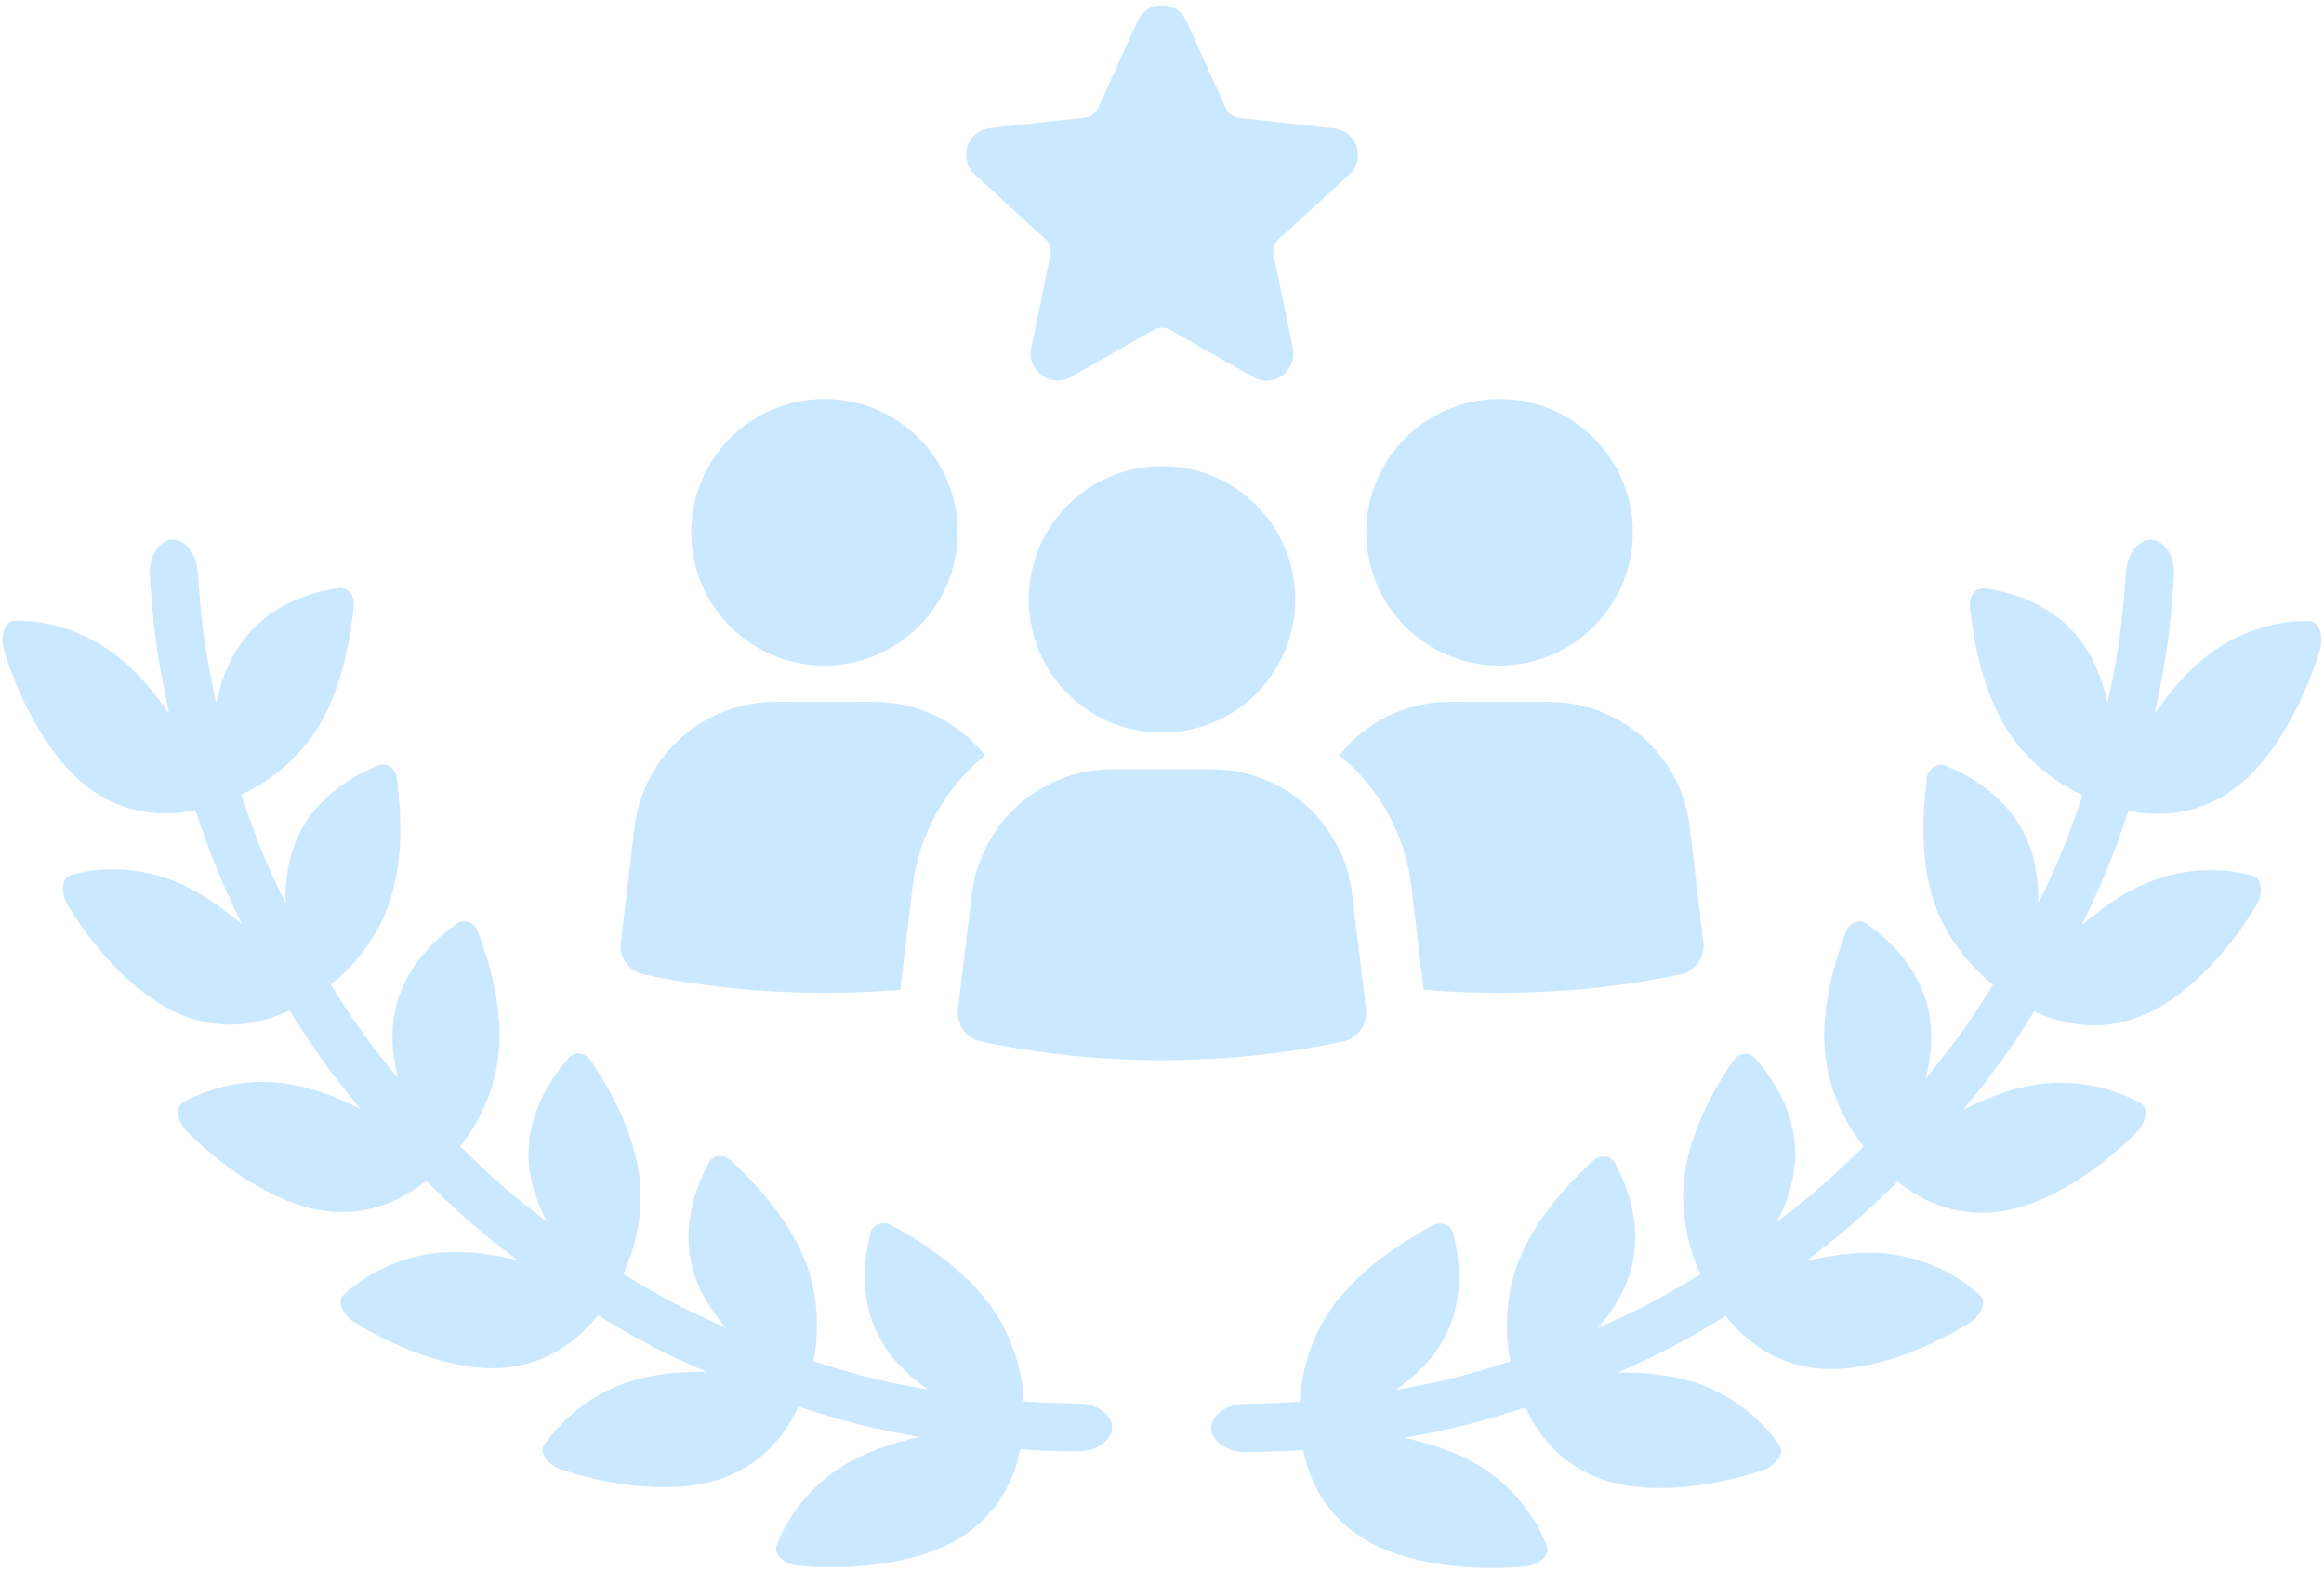 <?xml version="1.0" encoding="UTF-8" standalone="no"?><svg xmlns="http://www.w3.org/2000/svg" xmlns:xlink="http://www.w3.org/1999/xlink" fill="#cae8ff" height="643.4" preserveAspectRatio="xMidYMid meet" version="1" viewBox="23.9 177.8 952.2 643.4" width="952.2" zoomAndPan="magnify"><g id="change1_1"><path d="M465.5,752.9c-8.9-0.1-13.3-0.3-22.1-0.9c-0.5-10.4-3.8-26.2-14.4-40.2c-12.3-16.2-30.2-26.6-39.8-31.9 c-3.5-1.9-7.7-0.5-8.6,3c-2.4,9.5-5.7,28.4,5.4,46.1c4.5,7.2,11.1,13.3,18.2,18.2c-19.3-3.4-28.7-5.8-47-11.7 c2-10.2,2.8-26.3-3.9-42.3c-7.7-18.5-22.3-32.7-30.1-40c-2.8-2.7-7.3-2.2-8.9,1c-4.6,8.7-12.2,26.3-5.9,45.9 c2.6,8,7.4,15.4,12.9,21.7c-17.4-7.7-25.9-12.1-42-22c4.4-9.5,8.9-24.9,6.3-41.9c-3-19.6-13.8-36.7-19.7-45.6 c-2.1-3.2-6.6-3.8-8.9-1.1c-6.5,7.4-17.9,22.7-16.4,43.2c0.6,8.3,3.5,16.6,7.4,24c-15-11.4-22.1-17.6-35.5-30.9 c6.5-8.2,14.5-22.1,15.8-39.3c1.6-19.8-4.9-38.9-8.7-48.9c-1.3-3.6-5.5-5.2-8.4-3.1c-8,5.7-22.7,18-25.9,38.3 c-1.3,8.3-0.4,17,1.7,25.1c-12-14.6-17.5-22.3-27.6-38.4c8.2-6.5,19.2-18.2,24.4-34.6c6.1-19,4-39.3,2.7-50.1 c-0.5-3.9-4.2-6.5-7.5-5.1c-9.1,3.7-26.3,12.3-34,31.5c-3.2,7.8-4.3,16.6-4.1,25c-8.4-17.1-12-26.1-18.1-44.4 c9.4-4.5,22.8-13.3,31.8-28.3c10.3-17.4,13.1-38.2,14.3-49.3c0.5-4-2.6-7.6-6.1-7.1c-9.8,1.4-28.4,5.7-40.5,23.1 c-4.9,7-8,15.5-9.8,24c-4.5-20.8-6.1-31.5-7.5-53.4c-0.5-7.6-5.1-13.7-10.5-13.6c-5.4,0.2-9.7,6.9-9.2,14.9 c1.5,23,3.2,34.3,7.9,56.3c-5.2-7.3-11.2-14.8-18.2-20.9c-17-14.9-35.7-17.4-45.5-17c-3.6,0.2-5.6,6.1-4,11.8 c4.6,15.7,16.7,43.6,35.5,57.2c16.3,11.7,32.8,10.7,43,8.6c6.4,19.3,10.3,28.7,19.1,46.8c-6.8-5.7-14.2-11.2-22.3-15.3 c-19.9-9.9-38.6-7.7-48.1-4.9c-3.4,1-4.1,7-1.2,12c8,13.6,26.1,37.1,47.4,45.5c18.5,7.3,34.2,2.4,43.6-2.1 c10.6,16.9,16.4,25,29.1,40.4c-7.8-3.9-16.3-7.5-25.1-9.4c-21.5-4.8-39.1,1.9-47.7,6.8c-3.1,1.8-2.4,7.7,1.6,11.7 c10.8,11.1,33.7,29.5,56.2,32.6c19.6,2.7,33.7-5.7,41.9-12.2c14.1,13.9,21.7,20.5,37.5,32.5c-8.5-2-17.6-3.6-26.6-3.4 c-22,0.3-37.6,10.9-44.8,17.6c-2.6,2.4-0.5,8,4.2,11c13.1,8.3,39.4,20.9,62.1,18.8c19.6-1.9,31.5-13.3,38-21.5 c17,10.4,25.9,15.1,44.3,23.2c-8.8,0-18.1,0.5-26.8,2.7c-21.4,5.3-34.1,19.2-39.6,27.4c-2,3,1.4,8,6.7,9.8 c14.7,5.1,43.5,11.4,65.3,4.1c18.9-6.3,27.8-20.2,32.2-29.7c19.3,6.2,29.2,8.7,49.5,12.4c-8.8,2-17.8,4.7-26,8.9 c-19.9,10.1-29.1,26.6-32.5,35.8c-1.2,3.3,3.3,7.5,9,8c15.8,1.6,46,1,66-11.2c17.3-10.6,22.9-26.2,24.9-36.5 c9.2,0.7,13.9,0.8,23.3,0.9c8.1,0.1,14.5-4.6,14.4-10C479.5,757.2,473.1,752.9,465.5,752.9z"/><path d="M938.9,501.3c18.8-13.5,30.9-41.5,35.5-57.2c1.7-5.7-0.4-11.6-4-11.8c-9.8-0.4-28.5,2.1-45.6,17 c-6.9,6.1-12.9,13.5-18.1,20.9c4.8-22,6.4-33.3,7.9-56.3c0.5-8-3.7-14.8-9.2-14.9c-5.5-0.2-10,6-10.5,13.6 c-1.5,21.9-3,32.6-7.5,53.4c-1.8-8.5-4.9-16.9-9.8-24c-12-17.3-30.7-21.7-40.5-23.1c-3.5-0.5-6.5,3-6.1,7.1 c1.2,11.2,4,32,14.3,49.3c8.9,15,22.3,23.9,31.8,28.3C871,522,867.4,530.9,859,548c0.2-8.4-0.9-17.2-4.1-25 c-7.8-19.2-24.9-27.8-34-31.5c-3.3-1.3-7,1.3-7.5,5.1c-1.3,10.8-3.4,31.1,2.7,50.1c5.3,16.4,16.3,28.1,24.4,34.6 c-10.1,16.1-15.6,23.8-27.6,38.4c2.1-8.1,3-16.8,1.7-25.1c-3.2-20.3-17.9-32.6-25.9-38.3c-2.9-2.1-7.1-0.5-8.4,3.1 c-3.7,10-10.3,29.1-8.7,48.9c1.4,17.2,9.4,31.1,15.8,39.3c-13.4,13.2-20.5,19.4-35.5,30.9c3.9-7.4,6.8-15.7,7.4-24 c1.6-20.5-9.9-35.8-16.4-43.2c-2.4-2.7-6.8-2.1-8.9,1.1c-5.9,8.9-16.7,25.9-19.7,45.6c-2.6,17,1.9,32.4,6.3,41.9 c-16.2,9.9-24.6,14.3-42,22c5.5-6.3,10.3-13.7,12.9-21.7c6.3-19.6-1.3-37.2-5.9-45.9c-1.7-3.1-6.1-3.6-8.9-1 c-7.8,7.3-22.4,21.5-30.1,40c-6.6,16-5.9,32.1-3.9,42.3c-18.3,5.9-27.7,8.3-47,11.7c7.1-4.9,13.6-11,18.2-18.2 c11.1-17.7,7.8-36.5,5.4-46.1c-0.9-3.5-5.1-4.9-8.6-3c-9.5,5.3-27.5,15.7-39.8,31.9c-10.6,14-13.9,29.7-14.4,40.2 c-8.7,0.6-13.2,0.8-22.1,0.9c-7.6,0-14,4.3-14.2,9.8c-0.1,5.4,6.3,10.1,14.4,10c9.4-0.1,14-0.3,23.3-0.9c2,10.3,7.6,25.9,24.9,36.5 c20,12.2,50.2,12.8,66,11.2c5.7-0.6,10.2-4.7,9-8c-3.4-9.2-12.6-25.7-32.5-35.8c-8.1-4.2-17.2-6.9-26-8.9 c20.3-3.6,30.2-6.2,49.6-12.4c4.4,9.5,13.3,23.4,32.2,29.7c21.8,7.3,50.6,1,65.3-4.1c5.3-1.8,8.6-6.9,6.7-9.8 c-5.4-8.2-18.2-22.1-39.6-27.4c-8.8-2.2-18-2.7-26.8-2.7c18.4-8.1,27.3-12.8,44.3-23.2c6.4,8.2,18.3,19.7,38,21.5 c22.7,2.2,49.1-10.5,62.1-18.8c4.7-3,6.8-8.6,4.2-11c-7.2-6.8-22.8-17.3-44.8-17.6c-9-0.1-18,1.4-26.6,3.4 c15.8-12.1,23.4-18.6,37.5-32.5c8.2,6.5,22.3,14.9,41.9,12.2c22.5-3.1,45.4-21.5,56.2-32.6c3.9-4.1,4.7-10,1.6-11.7 c-8.6-4.9-26.2-11.6-47.7-6.8c-8.8,1.9-17.3,5.5-25.1,9.4c12.6-15.4,18.5-23.5,29.1-40.4c9.4,4.5,25.2,9.4,43.6,2.1 c21.3-8.3,39.4-31.9,47.4-45.5c2.9-4.9,2.2-11-1.2-12c-9.5-2.8-28.2-5-48.1,4.9c-8.1,4-15.6,9.6-22.3,15.3 c8.8-18.1,12.7-27.5,19.1-46.8C906.1,512,922.6,513,938.9,501.3z"/><path d="M452.3,275.9c1.7,1.6,2.5,3.9,2,6.2l-7.9,38.4c-1.9,9.2,8,16.4,16.2,11.8l34.1-19.4c2-1.1,4.5-1.1,6.6,0l34.1,19.4 c8.2,4.7,18.1-2.5,16.2-11.8l-7.9-38.4c-0.5-2.3,0.3-4.7,2-6.2l29-26.5c7-6.4,3.2-18-6.2-19l-39-4.3c-2.3-0.3-4.3-1.7-5.3-3.8 L510,186.4c-3.9-8.6-16.1-8.6-20,0l-16.2,35.7c-1,2.1-3,3.6-5.3,3.9l-39,4.3c-9.4,1.1-13.2,12.7-6.2,19L452.3,275.9z"/><path d="M361.7,450.5c30.2,0,54.6-24.5,54.6-54.6c0-30.2-24.4-54.6-54.6-54.6c-30.2,0-54.6,24.5-54.6,54.6 C307.1,426.1,331.6,450.5,361.7,450.5z"/><path d="M287.4,577c23.5,5,48.4,7.6,74.4,7.6c10.5,0,21-0.4,31-1.3l5-42.2c2.7-21.8,13.7-40.8,29.7-53.8 c-10.7-13.5-27.2-21.9-45.3-21.9h-40.7c-29.3,0-54,21.9-57.6,51.2l-5.6,47.2C277.4,569.9,281.4,575.6,287.4,577z"/><path d="M638.3,450.5c30.2,0,54.6-24.5,54.6-54.6c0-30.2-24.4-54.6-54.6-54.6c-30.2,0-54.6,24.5-54.6,54.6 C583.7,426.1,608.1,450.5,638.3,450.5z"/><path d="M602.2,541.1l5,42.2c10,1,20.5,1.3,31,1.3c26,0,50.8-2.6,74.4-7.6c6-1.3,9.9-7.1,9.2-13.2l-5.6-47.2 c-3.4-29.3-28.3-51.2-57.6-51.2h-40.7c-18.1,0-34.7,8.4-45.2,21.9C588.6,500.3,599.7,519.3,602.2,541.1z"/><path d="M583.6,591.3l-5.7-47.2c-3.5-29.2-28.2-51.1-57.6-51.1h-40.6c-29.4,0-54,21.9-57.6,51.1l-5.7,47.2 c-0.7,6.1,3.2,11.9,9.3,13.2c23.4,5,48.4,7.7,74.3,7.7c25.9,0,50.9-2.7,74.3-7.7C580.3,603.2,584.3,597.4,583.6,591.3z"/><path d="M500,368.8c-30.2,0-54.6,24.5-54.6,54.6c0,30.2,24.4,54.6,54.6,54.6c30.2,0,54.6-24.5,54.6-54.6 C554.6,393.3,530.2,368.8,500,368.8z"/></g></svg>